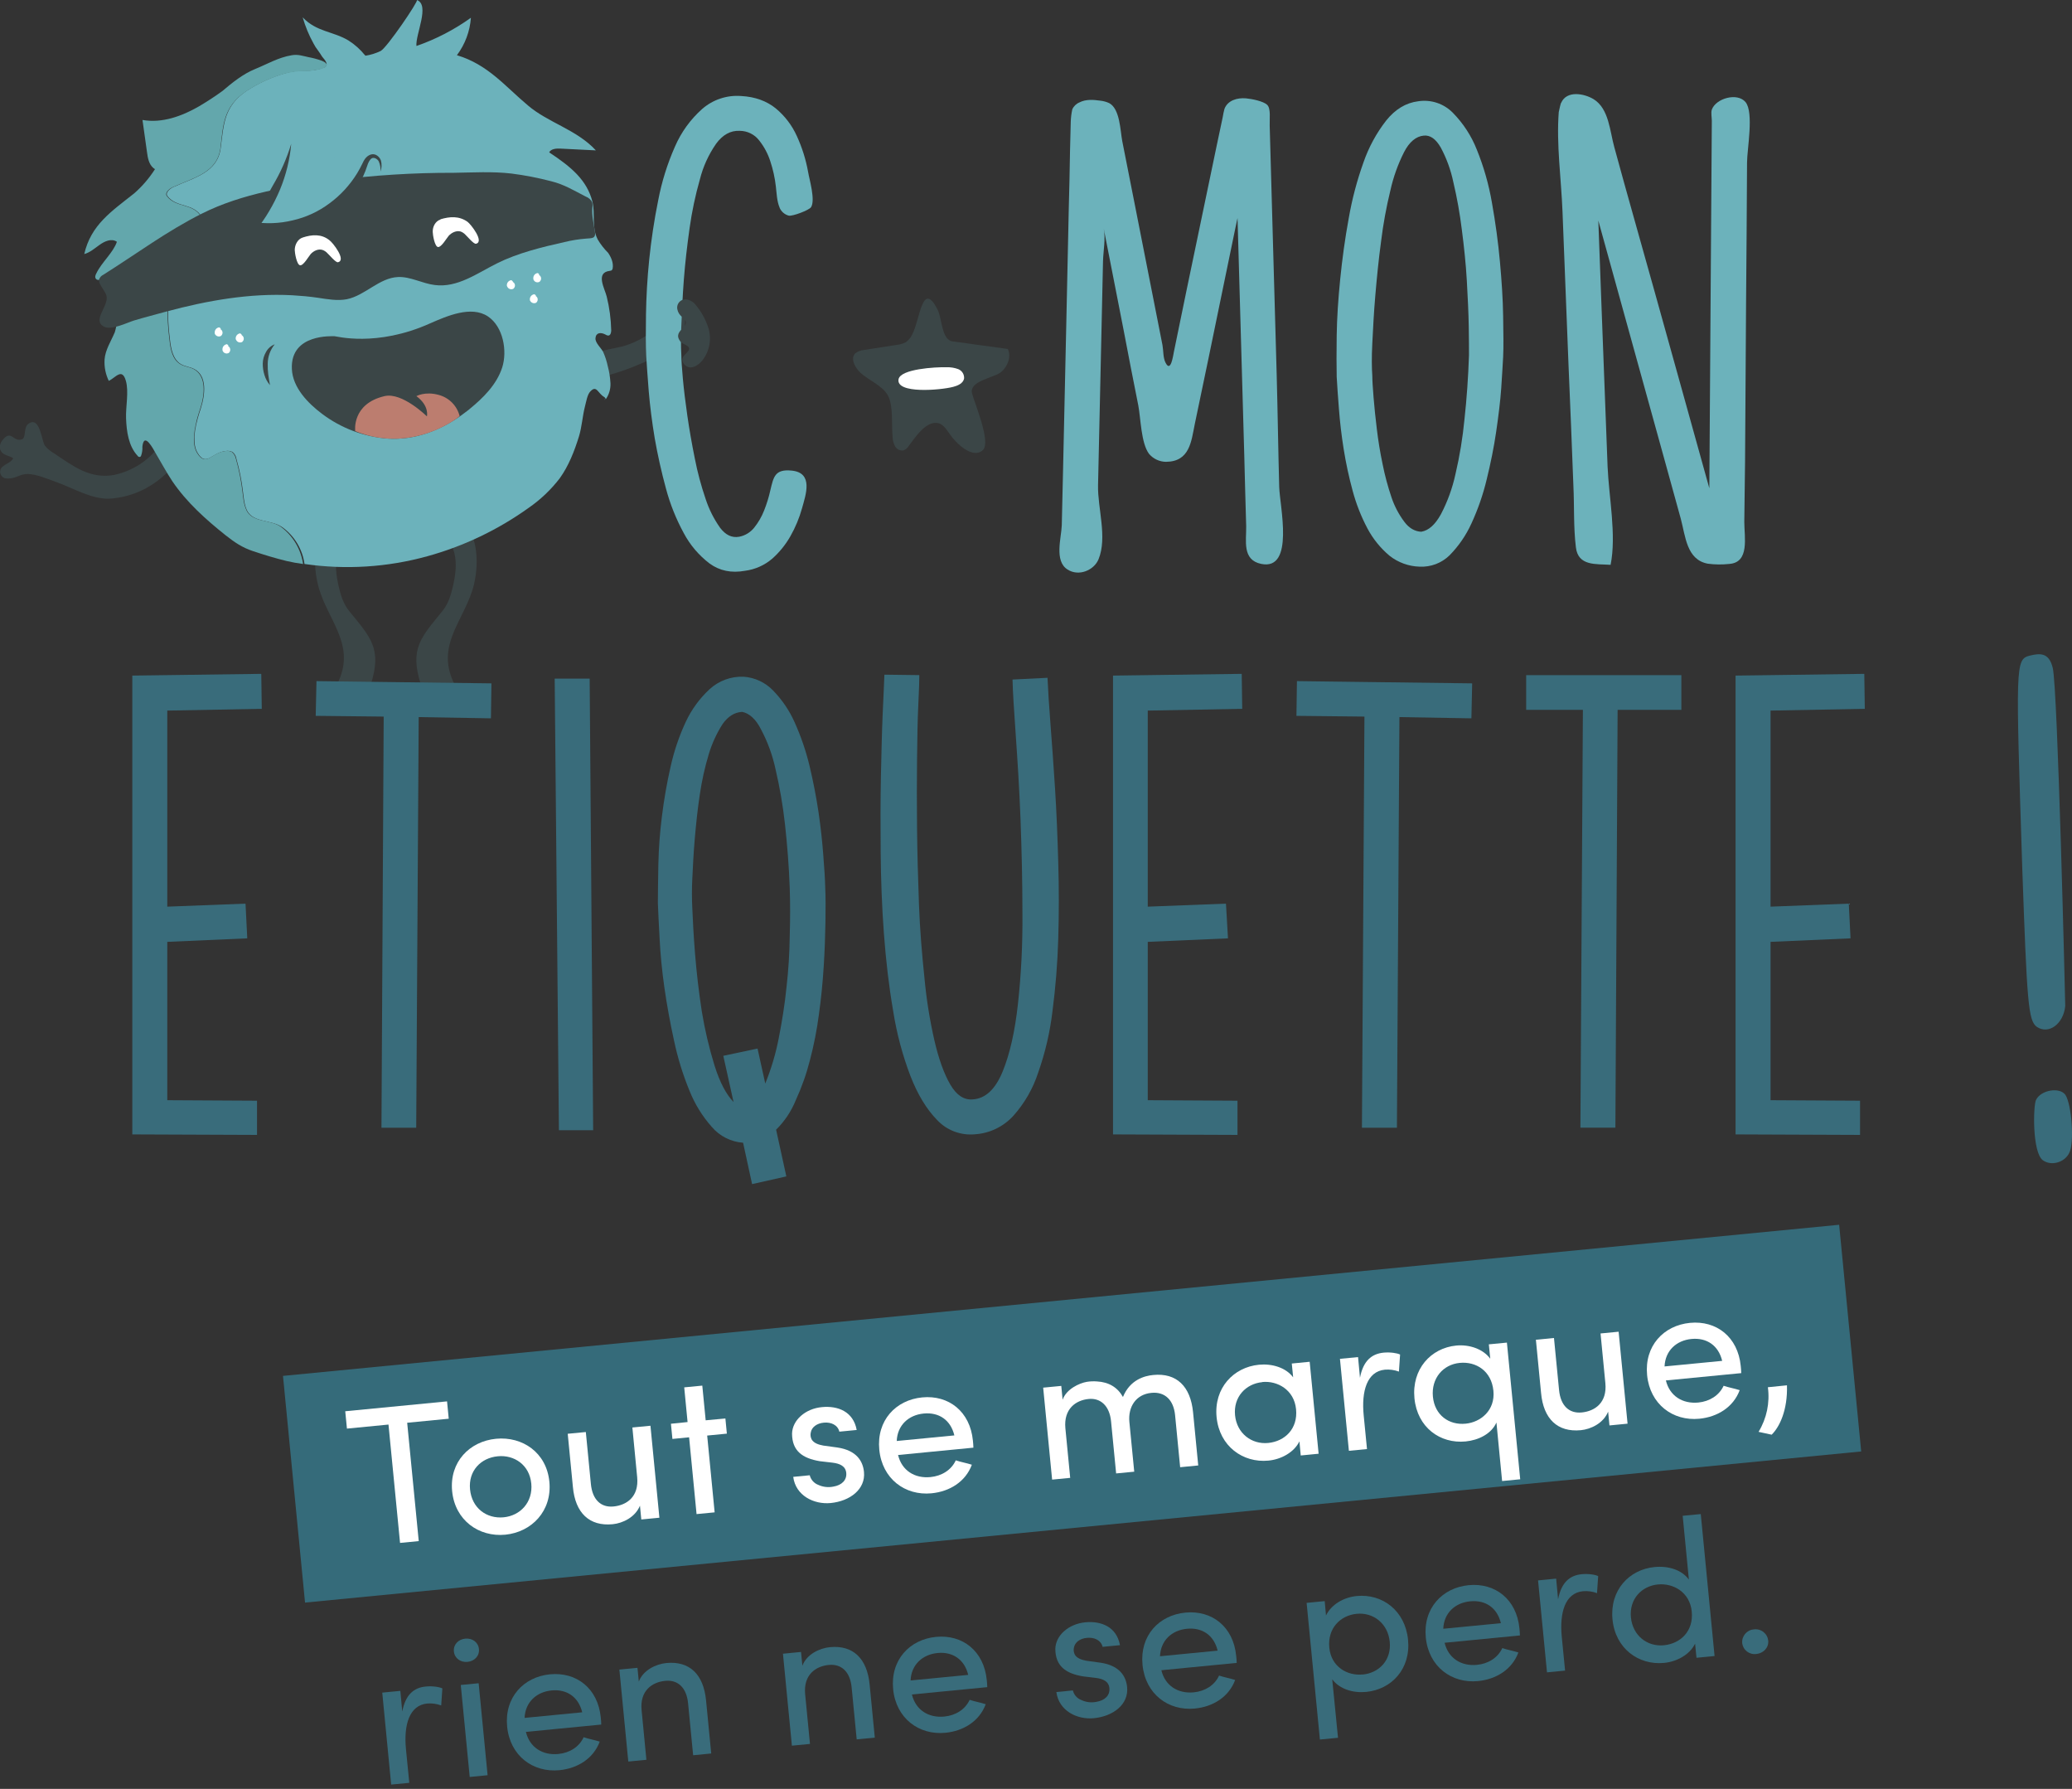 <svg fill="none" height="82" viewBox="0 0 95 82" width="95" xmlns="http://www.w3.org/2000/svg" xmlns:xlink="http://www.w3.org/1999/xlink"><rect x="0" y="0" width="95" height="82" fill="#333333" stroke="none"/><clipPath id="a"><path d="m0 0h95v81.801h-95z"/></clipPath><g clip-path="url(#a)"><path d="m31.448 13.965c-.134.138-.28.264-.436.378-.803.618-1.489 1.282-2.509 1.545-.39.103-2.636.412-2.188 1.203.412.732 2.876-.321 3.359-.55.61-.294 1.186-.655 1.717-1.075.011-.491.011-.994.058-1.501z" fill="#3b4647"/><path d="m5.272 21.764c-1.134.217-1.902-.389-2.796-.985-.157-.089-.297-.205-.413-.344-.16-.217-.217-1.34-.733-1.031-.275.161-.115.653-.321.733-.413.149-.493-.503-.917.069-.044.056-.073.121-.087.191-.014.07-.012.141.007.21.088.275.413.265.596.4-.103.184-.298.23-.447.353-.06.034-.107.088-.133.152-.026.065-.029.136-.009.202.02.067.062.124.119.164.057.04.126.058.195.054.367.023.596-.217.951-.206.423.023.884.217 1.283.366.779.275 1.616.79 2.44.767.807-.046 1.581-.334 2.223-.825.638-.49 1.178-1.096 1.591-1.786.265-.412.332-1.019-.126-1.325-.837-.584-.94.789-1.192 1.213-.24.41-.562.766-.946 1.045-.384.279-.822.476-1.286.579z" fill="#3b4647"/><path d="m14.842 24.12c-.458.789-.481 1.786-.265 2.679.39 1.58 1.731 2.679.951 4.415-.114.253-.265.53-.195.802.103.39.63.53.986.332.355-.198.55-.572.676-.962.538-1.66-.011-2.175-.986-3.378-.265-.321-.39-.732-.482-1.133-.114-.515-.183-1.042-.058-1.557.126-.515.493-.985 1.008-1.111.332-.08.688-.011 1.032-.034 1.375-.068.745-1.501-.321-1.546-.8-.028-1.958.831-2.348 1.492z" fill="#3b4647"/><path d="m21.455 24.12c.458.789.481 1.786.275 2.679-.39 1.58-1.731 2.679-.963 4.415.115.253.265.53.194.802-.102.39-.642.53-.986.332-.344-.198-.55-.572-.675-.962-.539-1.66.011-2.175.985-3.378.265-.321.39-.732.482-1.133.115-.515.194-1.042.057-1.557-.137-.515-.493-.985-1.008-1.111-.332-.08-.688-.011-1.032-.034-1.375-.068-.745-1.501.321-1.546.814-.028 1.971.831 2.349 1.492z" fill="#3b4647"/><path d="m94.117 30.614c.229.916.573 15.366.573 15.502-.08.812-.757 1.325-1.306.95-.39-.286-.447-1.099-.665-7.293-.298-9.319-.321-9.548.344-9.72.47-.115.884-.148 1.054.561zm.584 19.578c.286.447.413 2.208.172 2.656-.206.434-.825.618-1.214.332-.481-.366-.442-2.484-.309-2.76.217-.458 1.089-.607 1.352-.229z" fill="#396c7b"/><path d="m35.744 9.514c-.126-.286-.137-.687-.172-.971-.044-.39-.129-.775-.253-1.148-.111-.349-.286-.675-.515-.962-.104-.135-.238-.244-.392-.32-.153-.075-.322-.115-.492-.116-.424-.023-.791.184-1.089.595-.344.495-.596 1.048-.742 1.632-.208.729-.365 1.471-.47 2.221-.115.813-.206 1.603-.265 2.37-.059.767-.088 1.477-.115 2.106-.024.454-.024.909 0 1.363 0 .207.023.561.069 1.065.046.504.115 1.076.206 1.705.091.63.207 1.294.344 1.969.122.625.287 1.241.493 1.844.154.472.378.919.665 1.325.252.332.538.47.871.412.271-.051.515-.198.688-.412.192-.238.346-.505.458-.789.12-.301.216-.611.286-.927.149-.618.207-.985.986-.904.997.102.642 1.099.47 1.717-.125.452-.306.887-.538 1.294-.22.387-.503.736-.837 1.031-.351.299-.781.489-1.238.549-.63.115-1.169 0-1.627-.332-.492-.374-.898-.852-1.187-1.398-.351-.645-.625-1.329-.814-2.038-.206-.756-.378-1.523-.515-2.301-.127-.765-.218-1.487-.275-2.164-.057-.676-.088-1.213-.115-1.614-.023-.48-.023-1.11-.011-1.9s.058-1.637.149-2.53c.092-.893.229-1.809.413-2.714.161-.842.417-1.663.764-2.447.285-.661.711-1.251 1.249-1.729.243-.213.527-.376.834-.478.307-.102.631-.142.954-.117.642.034 1.169.23 1.581.562.417.344.75.779.972 1.271.24.522.413 1.071.515 1.636.058.353.344 1.294.138 1.626-.088.138-.849.424-1.02.389-.094-.024-.181-.07-.255-.134-.073-.064-.132-.143-.169-.233" fill="#6cb2bb"/><path d="m49.163 5.014c.065-.146.184-.261.332-.321.286-.148.63-.125.951-.079.143.015.282.053.413.114.492.265.504 1.259.596 1.741l.584 2.954 1.26 6.396c.046.252.023.572.138.801.24.481.344-.286.39-.515.194-.939.389-1.889.584-2.839.458-2.199.916-4.397 1.375-6.595l.276-1.305c.02-.127.046-.253.08-.378.149-.389.585-.515.986-.48.253.023.795.126.972.298.177.171.103.664.115.95.103 3.812.217 7.625.321 11.437.046 1.706.069 3.424.115 5.129.022.859.721 3.847-.826 3.526-.884-.183-.676-1.064-.688-1.728-.035-1.088-.058-2.176-.088-3.263l-.309-10.862-.103.48c-.413 1.981-.814 3.962-1.226 5.942l-.631 3.023c-.161.795-.23 1.718-1.318 1.729-.149-.001-.295-.035-.43-.098-.135-.063-.254-.155-.35-.268-.367-.492-.378-1.626-.492-2.221-.23-1.133-.447-2.278-.665-3.412-.309-1.557-.607-3.126-.917-4.681.088.447-.023 1.031-.035 1.478-.023 1.213-.057 2.427-.08 3.629l-.148 6.652c-.023 1.041.435 2.384.022 3.389-.206.503-.905.801-1.42.469-.619-.389-.286-1.442-.265-2.026.023-.836.035-1.672.058-2.507l.148-6.686.115-5.336c.023-.883.046-1.751.057-2.633.011-.442.022-.904.034-1.35.007-.185.03-.369.069-.55" fill="#6cb2bb"/><path d="m65.091 25.975c-.504-.014-.991-.191-1.386-.504-.413-.348-.755-.771-1.009-1.248-.29-.548-.517-1.127-.678-1.726-.171-.629-.308-1.266-.411-1.909-.103-.641-.172-1.248-.217-1.832-.046-.585-.08-1.064-.103-1.477-.011-.48-.011-1.122 0-1.912.011-.79.069-1.66.161-2.576s.217-1.843.39-2.782c.151-.872.377-1.728.675-2.561.24-.694.592-1.344 1.043-1.923.413-.516.905-.813 1.467-.883.288-.045.583-.02.86.072.277.092.527.249.731.458.477.485.851 1.061 1.1 1.695.315.779.547 1.59.689 2.418.161.904.286 1.809.367 2.702.081.894.137 1.728.148 2.507.011.779.023 1.396 0 1.866-.022.353-.045.835-.088 1.442s-.129 1.285-.232 1.991c-.103.707-.252 1.443-.435 2.187-.166.693-.4 1.368-.699 2.015-.247.544-.588 1.04-1.008 1.465-.18.175-.394.31-.628.399-.235.088-.485.128-.736.116zm.081-1.603c.332-.057.63-.321.894-.802.303-.578.526-1.194.665-1.832.195-.832.334-1.677.415-2.527.103-.939.172-1.923.206-2.931 0-.275 0-.722-.011-1.34s-.045-1.305-.088-2.072c-.043-.766-.126-1.545-.23-2.347-.09-.732-.219-1.458-.389-2.175-.115-.551-.308-1.083-.574-1.58-.229-.401-.493-.584-.79-.549-.344.034-.653.286-.894.755-.283.56-.495 1.154-.63 1.766-.187.766-.328 1.541-.424 2.323-.115.848-.195 1.672-.265 2.485-.071.813-.103 1.534-.138 2.198s-.023 1.148 0 1.477c0 .218.023.55.058.996.034.446.088.927.149 1.443.061.516.148 1.06.265 1.614.102.515.238 1.023.407 1.521.136.407.338.79.597 1.133.206.275.469.435.779.447" fill="#6cb2bb"/><path d="m71.577 4.717c.252-.584 1.054-.434 1.489-.171.707.435.745 1.477.951 2.208.597 2.198 1.227 4.385 1.834 6.571.836 3.011 1.685 6.034 2.521 9.056l.069-10.224c.011-1.66.023-3.309.034-4.968 0-.55.011-1.111.011-1.66 0-.138-.046-.366 0-.504.183-.515 1.169-.801 1.547-.344.389.481.068 2.165.068 2.771-.011 2.152-.026 4.305-.045 6.457-.011 2.404-.034 4.82-.046 7.224l-.035 2.793c0 .699.252 1.855-.688 1.923-.328.036-.659.033-.986-.011-.972-.183-1.02-1.248-1.238-2.06l-.768-2.783-3.013-10.886.16 4.305.265 6.972c.058 1.386.413 3.148.138 4.504-.665-.046-1.489.069-1.591-.801-.115-.927-.069-1.9-.115-2.826-.072-1.852-.141-3.706-.224-5.548-.092-2.347-.184-4.687-.275-7.018-.058-1.489-.286-3.08-.172-4.557.035-.149.058-.286.103-.424" fill="#6cb2bb"/><path d="m44.281 15.731 1.925.265c.172.344 0 .79-.286 1.042-.321.286-1.503.412-1.351.996.114.446.871 2.221.504 2.587-.482.469-1.272-.344-1.535-.733-.149-.217-.321-.481-.584-.504-.551-.045-1.02.707-1.295 1.065-.053.088-.134.157-.23.195-.076.014-.154.004-.224-.029-.07-.033-.127-.087-.165-.154-.072-.134-.111-.283-.115-.435-.058-.549.046-1.419-.217-1.901-.241-.446-.884-.698-1.249-1.03-.253-.241-.482-.641-.253-.894.119-.092.263-.148.413-.16l1.478-.229c.152-.014.3-.057.436-.126.122-.089.221-.207.286-.344.367-.676.459-2.542 1.169-1.148.207.4.177 1.385.688 1.454l.607.08" fill="#3b4647"/><g fill="#396c7b"><path d="m7.67 32.572v8.987l3.587-.138.08 1.591-3.667.161v7.258l4.114.023v1.568l-5.718-.023v-21.031l5.913-.08.023 1.603z"/><path d="m14.511 31.221 8.021.103-.023 1.603-3.312-.057-.114 18.822h-1.593l.102-18.845-3.117-.034.035-1.568z"/><path d="m27.196 51.806h-1.57l-.194-20.699h1.604z"/><path d="m35.584 51.783.469 2.141-1.57.353-.413-1.897c-.275-.019-.543-.093-.789-.217-.246-.124-.465-.295-.643-.505-.44-.494-.789-1.062-1.032-1.678-.301-.733-.535-1.492-.699-2.267-.183-.836-.332-1.649-.446-2.45s-.184-1.546-.218-2.232c-.035-.686-.068-1.236-.08-1.637 0-.481.011-1.065.022-1.766.016-.731.069-1.461.161-2.187.094-.774.228-1.542.401-2.301.157-.71.391-1.401.699-2.06.263-.562.633-1.067 1.088-1.489.424-.389.984-.594 1.558-.572.513.035.995.26 1.352.63.418.429.756.929.997 1.477.286.638.513 1.301.676 1.981.172.722.309 1.432.413 2.13.102.698.172 1.35.217 1.958.046.608.081 1.087.088 1.454.022.458.022 1.008.011 1.637-.011.63-.034 1.305-.08 2.026s-.115 1.443-.218 2.176c-.092.71-.23 1.414-.412 2.106-.161.633-.38 1.25-.653 1.843-.206.507-.514.967-.905 1.351m-1.556-19.157c-.354.023-.641.206-.894.561-.272.427-.484.89-.63 1.374-.183.607-.321 1.227-.412 1.855-.103.676-.172 1.351-.23 2.015-.057.664-.088 1.282-.114 1.843-.023.45-.023.901 0 1.351.023.538.057 1.236.126 2.095.069.858.172 1.741.309 2.634.138.84.333 1.67.584 2.484.241.767.53 1.317.872 1.672l-.47-2.119 1.57-.332.354 1.603c.274-.673.481-1.371.619-2.084.149-.766.275-1.534.354-2.324.09-.783.14-1.571.149-2.359.023-.779.023-1.511 0-2.187-.035-1.008-.115-1.992-.218-2.931-.094-.851-.239-1.696-.435-2.53-.136-.635-.359-1.247-.665-1.82-.24-.481-.551-.745-.872-.802"/><path d="m42.15 30.946c0 .218-.011.675-.046 1.363-.035.687-.046 1.511-.058 2.484s-.011 2.031 0 3.179c.011 1.148.046 2.324.088 3.48s.138 2.29.252 3.378c.089.967.242 1.927.459 2.874.194.835.436 1.511.722 2.004s.63.721 1.031.686c.585-.034 1.043-.469 1.375-1.282.332-.813.561-1.843.699-3.091.149-1.365.217-2.737.206-4.11 0-1.501-.035-2.954-.088-4.362s-.138-2.691-.218-3.847c-.08-1.156-.137-1.992-.148-2.553l1.604-.08c.023.549.069 1.259.137 2.141.068.881.138 1.843.207 2.92.069 1.077.114 2.208.148 3.389.035 1.181.035 2.359 0 3.515-.033 1.111-.121 2.219-.265 3.321-.113.956-.332 1.897-.653 2.805-.237.734-.626 1.411-1.14 1.986-.453.498-1.082.802-1.754.847-.321.032-.645-.011-.947-.124-.302-.113-.574-.294-.794-.529-.482-.492-.894-1.167-1.227-2.026-.366-.962-.631-1.96-.79-2.977-.195-1.133-.332-2.313-.424-3.549-.092-1.236-.137-2.473-.148-3.721s-.011-2.405.011-3.469c.023-1.064.045-2.031.08-2.851.034-.82.069-1.431.08-1.821z"/><path d="m52.624 32.572v8.987l3.586-.138.092 1.591-3.678.161v7.258l4.114.023v1.568l-5.707-.023v-21.031l5.901-.08.023 1.603z"/><path d="m59.465 31.221 8.033.103-.035 1.603-3.3-.057-.115 18.822h-1.604l.115-18.845-3.118-.034.023-1.568z"/><path d="m77.089 30.946v1.591h-2.922l-.102 19.154h-1.604l.114-19.154h-2.601v-1.591z"/><path d="m81.179 32.572v8.987l3.587-.138.08 1.591-3.667.161v7.258l4.103.023v1.568l-5.707-.023v-21.031l5.902-.08.023 1.603z"/></g><path d="m27.402 10.968c-.286-.549-.102-1.157-.24-1.729-.252-.971-.94-1.568-1.983-2.255.088-.171.344-.183.538-.171l1.604.08c-.894-.962-2.177-1.26-3.117-2.061-1.054-.883-1.833-1.877-3.255-2.301.374-.499.597-1.095.642-1.717-.766.549-1.607.985-2.498 1.294-.046-.539.63-1.878.023-2.107.088.034-1.364 2.175-1.662 2.336-.221.106-.457.18-.699.217-0-.006-.003-.011-.007-.016-.004-.004-.009-.007-.015-.007-.213-.265-.469-.494-.757-.676-.699-.423-1.467-.389-2.098-1.06.12.416.286.818.496 1.197.058.113.127.221.206.321.069.088.126.183.184.275l.137.171c.058.088.126.218.023.298-.023.021-.05.037-.08.045-.274.103-.566.15-.859.138-.319-.005-.636.038-.942.127-.617.179-1.204.449-1.741.801-1.032.699-1.043 1.522-1.181 2.599-.137 1.155-1.226 1.373-2.177 1.81-.171.08-.378.265-.265.412.424.549 1.192.298 1.581.962.309.53.298 1.282-.088 1.766-.252.309-.619.516-.884.825-.707.789-.619 1.992-.493 3.045.046.412.138.883.493 1.099.194.115.424.126.619.229.596.309.504 1.168.298 1.81-.171.503-.469 1.511-.148 2.026.4.676.642-.011 1.294-.08.106-.018.214-.002.31.046.101.083.167.202.183.332.139.492.239.994.298 1.501.035.286.058.584.183.847.287.572 1.112.412 1.616.767.276.197.508.449.684.739.175.29.29.613.336.948 1.88.273 3.796.152 5.627-.353 1.67-.46 3.245-1.212 4.652-2.221.541-.374 1.02-.83 1.421-1.35.412-.573.676-1.249.884-1.923.137-.447.16-.928.275-1.374.058-.207.103-.561.265-.707.275-.275.332.115.619.275.035.024.06.061.069.103.149-.21.225-.464.217-.722-.013-.271-.055-.539-.126-.801-.046-.22-.116-.435-.207-.641-.088-.184-.378-.424-.354-.641.022-.253.24-.276.458-.161.037.027.081.043.126.046.103 0 .137-.138.137-.24-.012-.521-.081-1.039-.206-1.546-.088-.366-.53-1.099.137-1.18.031-.003.06-.01.088-.023.022-.022.037-.05.046-.08.046-.253-.058-.504-.206-.722-.187-.186-.35-.396-.483-.623z" fill="#6cb2bb"/><path d="m27.734 18.292c-.011.011-.011.023-.023.035.023 0 .035-.023.023-.035z" fill="#58a7ae"/><path d="m11.302 23.39c-.126-.265-.149-.561-.184-.847-.059-.507-.159-1.01-.298-1.501-.024-.124-.088-.237-.183-.321-.095-.05-.204-.066-.309-.046-.642.069-.884.756-1.295.08-.321-.53-.023-1.522.148-2.026.207-.631.298-1.489-.298-1.81-.194-.103-.436-.114-.619-.229-.354-.206-.447-.676-.492-1.099-.126-1.053-.218-2.255.492-3.045.265-.298.63-.504.884-.825.39-.48.401-1.236.088-1.766-.378-.664-1.157-.412-1.581-.962-.115-.149.088-.332.265-.412.951-.434 2.04-.653 2.189-1.797.126-1.088.138-1.9 1.181-2.599.538-.352 1.124-.622 1.741-.802.307-.081.622-.124.94-.125.247-0.0.493-.03.734-.088.069-.023.265-.08.275-.183.01-.102-.16-.177-.24-.207-.194-.07-.393-.124-.596-.16-.265-.057-.482-.138-.768-.088-.619.103-1.111.401-1.673.63-.562.229-1.042.618-1.503 1.008-.344.252-.699.481-1.066.699-.79.457-1.707.79-2.601.63l.207 1.477c.034.265.088.55.286.722.025.022.052.041.08.057-.264.412-.584.785-.951 1.107-1.054.836-1.983 1.443-2.292 2.783.265-.069.481-.265.707-.424.226-.159.538-.309.79-.138-.171.504-.699.939-.94 1.443-.046.08-.08.183-.023.252.103.138.321-.023.493.011.172.034.252.252.286.435.126.767.321 1.236.088 2.003-.171.412-.435.802-.469 1.249-.022.339.045.678.194.984.321-.16.607-.607.78-.011.148.503-.011 1.202.011 1.728.023.607.114 1.271.53 1.718.01.02.028.036.049.045.021.008.045.009.066.001.012-.005.022-.013.03-.023s.013-.022.016-.035c.046-.132.066-.273.057-.412.08-.699.493.103.619.321.253.424.482.858.757 1.271.653.962 1.535 1.752 2.44 2.473.424.332.757.562 1.273.733.516.171 1.008.321 1.524.447.252.059.504.104.756.137-.049-.337-.164-.662-.339-.954-.175-.293-.406-.548-.68-.751-.466-.344-1.302-.184-1.577-.756z" fill="#63a7ac"/><path d="m11.084 15.364c.042.025.073.065.086.112.013.047.007.097-.017.14-.011.023-.035.034-.046.057-.023.013-.049.021-.075.024-.026.003-.053.001-.079-.007-.026-.007-.049-.02-.07-.037-.021-.017-.038-.037-.051-.061-.011-.011-.011-.034-.023-.046-.005-.03-.004-.061.004-.091.007-.03.02-.058.038-.082.018-.025.041-.045.067-.061.026-.016.055-.026.085-.031h.013l.057.046" fill="#fff"/><path d="m24.717 12.606c.042.024.073.065.086.112.013.047.006.098-.018.14-.012.021-.028.04-.045.057-.024.013-.05.022-.077.025-.027.003-.054-0-.08-.008s-.05-.022-.07-.04c-.02-.018-.037-.04-.048-.065-.011-.011-.011-.023-.011-.046-.005-.03-.003-.061.004-.091.007-.03.02-.058.038-.082.018-.025.041-.045.067-.061.026-.016.055-.026.086-.03h.011l.057.046" fill="#fff"/><path d="m10.11 15.09c.021.012.04.028.055.047s.026.041.032.064.008.048.005.072c-.003.024-.011.047-.023.068-.012.021-.028.041-.046.057-.023.013-.049.021-.075.024-.026.003-.053.001-.079-.007-.026-.007-.049-.02-.07-.037s-.038-.037-.051-.061c-.011-.011-.011-.023-.011-.046-.005-.03-.004-.061.004-.091s.02-.058.038-.082c.018-.025.041-.045.067-.061s.055-.026.085-.031h.011l.069.046" fill="#fff"/><path d="m23.517 12.926c.021.012.04.028.055.047.015.019.026.041.032.064s.008.048.005.072c-.003.024-.011.047-.023.068-.012.021-.028.041-.046.057-.023.013-.049.021-.075.024-.026.003-.053.001-.079-.007-.025-.007-.049-.02-.07-.037-.021-.017-.038-.037-.051-.061-.011-.011-.011-.035-.023-.046-.005-.03-.004-.061.004-.091.007-.03.02-.058.038-.082.018-.025.041-.045.067-.061.026-.016.055-.026.086-.03h.011l.057.046" fill="#fff"/><path d="m10.465 15.868c.042.025.072.066.085.113s.007.097-.016.14c-.011.022-.027.041-.046.057-.024.013-.05.022-.077.024-.027.003-.054 0-.08-.008-.026-.008-.05-.022-.07-.04-.02-.018-.037-.04-.048-.065-.011-.011-.011-.023-.011-.046-.005-.03-.004-.061.004-.091s.02-.058.038-.082.041-.045.067-.061.055-.026.086-.031h.011l.058.046" fill="#fff"/><path d="m24.56 13.567c.021.012.04.028.055.047.015.019.026.041.032.065.006.023.008.048.005.072-.003.024-.011.047-.023.068-.012.021-.028.041-.046.057-.048.024-.104.029-.156.012-.051-.017-.094-.053-.119-.101-.004-.005-.008-.01-.01-.016-.002-.006-.003-.012-.002-.018-.005-.03-.004-.061.004-.091.007-.03.02-.058.038-.082.018-.025.041-.045.067-.061.026-.016.055-.026.085-.031h.011l.069.046" fill="#fff"/><path d="m15.313 8.254c-2.017.265-4.229.618-6.05 1.534-1.604.802-3.014 1.855-4.526 2.806-.046.021-.086.051-.12.088-.033.037-.059.081-.075.129-.008.075.008.152.046.217.08.149.194.298.265.447.24.492-.688 1.19-.08 1.501.344.172 1.043-.183 1.375-.286.492-.148.997-.275 1.489-.412 1.879-.503 3.816-.847 5.764-.744.39.023.78.057 1.169.114.447.069.905.149 1.326.069.849-.171 1.49-.985 2.361-1.019.561-.023 1.111.298 1.673.366 1.042.138 1.945-.538 2.865-.996.94-.469 2.062-.744 3.082-.971.327-.081.661-.134.997-.16.265-.023.458.011.401-.332-.058-.366-.149-.733-.115-1.099.013-.08.009-.162-.011-.24-.06-.117-.163-.207-.286-.252-.538-.275-.997-.561-1.591-.706-.599-.157-1.208-.275-1.822-.353-.872-.102-1.777-.046-2.647-.034-1.835-.005-3.669.11-5.489.344" fill="#3b4647"/><path d="m20.195 10.064c-.23.068-.367.332-.354.572 0 .125.088.664.24.687.152.023.401-.412.493-.516.137-.148.354-.252.55-.194.083.032.157.083.217.148.08.069.378.435.482.412.4-.088-.241-.904-.39-1.008-.39-.275-.814-.24-1.238-.114" fill="#fff"/><path d="m13.88 10.888c-.229.069-.366.332-.366.572 0 .126.088.664.24.699s.401-.412.492-.515c.138-.149.354-.253.551-.184.083.032.158.083.217.149.081.069.378.434.481.411.401-.088-.24-.904-.389-1.007-.367-.298-.803-.265-1.227-.126z" fill="#fff"/><path d="m13.353 6.584c-.275 1.41-.906 2.726-1.833 3.824 1.061.204 2.159.034 3.108-.482.949-.515 1.689-1.344 2.095-2.344.068-.183.172-.4.366-.423.077-.001.152.023.214.068.062.045.108.11.13.183.038.15.042.306.011.457" fill="#6cb2bb"/><path d="m13.353 6.584c-.063.724-.237 1.435-.515 2.106-.142.339-.307.668-.495.985-.186.318-.397.62-.63.904l-.147-.411c.617.103 1.248.08 1.856-.068.61-.138 1.184-.404 1.685-.779.51-.375.942-.846 1.272-1.386.08-.137.16-.275.229-.423.069-.148.16-.344.378-.424.051-.018.106-.024.16-.016.054.008.105.029.149.061.079.057.139.137.172.229.044.166.036.342-.023.503.013-.161-.014-.322-.08-.469-.069-.126-.23-.194-.321-.138s-.161.195-.207.344c-.046.148-.114.321-.183.47-.142.316-.323.613-.539.883-.207.278-.45.528-.721.744-.54.443-1.175.756-1.856.916-.681.162-1.39.17-2.075.023l-.436-.088.286-.321c.23-.262.445-.537.642-.824.201-.287.385-.585.551-.894.359-.604.644-1.25.848-1.923" fill="#3b4647"/><path d="m12.379 17.654c-.116-.133-.202-.289-.252-.458-.055-.171-.082-.35-.08-.53.003-.187.054-.369.149-.53.086-.163.228-.288.4-.353-.206.252-.319.567-.321.893-.004.161.004.321.023.48.023.155.044.314.081.498z" fill="#3b4647"/><path d="m21.524 18.753c.619-.503 1.249-1.121 1.503-1.912.24-.755.046-1.866-.653-2.335-.768-.516-1.902-.011-2.636.309-2.486 1.122-4.354.584-4.412.595-.057.011-2.017-.138-1.944 1.501.034.859.745 1.58 1.387 2.061.875.658 1.921 1.052 3.013 1.133 1.214.08 2.407-.366 3.381-1.076.114-.08.24-.184.367-.276" fill="#3b4647"/><path d="m16.287 19.761s-.172-1.248 1.341-1.603c.813-.194 1.945.927 1.945.927s.126-.48-.482-.927c0 0 .401-.229 1.02-.057.233.061.445.183.615.354.169.171.29.384.348.618 0 .023-2.143 1.766-4.79.687" fill="#bc7d6f"/><path d="m32.238 16.475c.146-.2.245-.431.289-.675.044-.244.031-.495-.037-.733-.127-.412-.338-.794-.619-1.122-.086-.102-.203-.174-.332-.206-.064-.02-.132-.023-.197-.008-.065.015-.125.046-.174.092-.049.045-.085.103-.104.167-.019.064-.021.132-.006.197.027.132.1.249.206.332.596.48-.504.572-.069 1.133.103.138.401.172.401.332 0 .126-.229.275-.286.389-.103.206.115.469.344.469.229 0 .447-.183.584-.366z" fill="#3b4647"/><path d="m43.697 17.735c.218-.057.459-.161.505-.378.009-.091-.012-.183-.06-.262s-.12-.139-.205-.174c-.172-.064-.355-.093-.539-.088-.53-.011-2.108.08-2.2.55-.127.683 1.938.5 2.5.351z" fill="#fff"/><path d="m84.324 56.141-71.349 6.927 1.011 10.391 71.349-6.927z" fill="#356b7a"/><g fill="#fff"><path d="m20.497 64.236.077.795-1.905.185.53 5.425-.857.083-.53-5.425-1.905.185-.078-.795z"/><path d="m20.73 68.35c-.129-1.336.8-2.283 2.012-2.4 1.212-.117 2.316.631 2.446 1.968.13 1.336-.806 2.31-2.018 2.429-1.212.118-2.309-.657-2.44-1.996zm3.628-.353c-.083-.849-.781-1.319-1.538-1.244-.775.075-1.352.668-1.269 1.517.084.866.766 1.355 1.541 1.28.757-.072 1.351-.686 1.267-1.552z"/><path d="m28.994 65.433.829-.08.41 4.216-.83.08-.061-.632c-.216.53-.787.805-1.252.85-1.066.104-1.716-.517-1.823-1.709l-.237-2.437.83-.08.232 2.384c.069.713.455 1.085 1.038 1.029.601-.058 1.171-.442 1.084-1.344z"/><path d="m33.259 65.02.067.695-.902.088.342 3.52-.829.08-.342-3.52-.765.075-.068-.696.763-.078-.154-1.59.829-.08.155 1.59z"/><path d="m37.588 66.978c-.795-.133-1.269-.469-1.273-1.261.013-.618.607-1.148 1.373-1.218.72-.07 1.436.198 1.591 1.048l-.795.077c-.076-.312-.384-.442-.707-.413-.324.028-.559.208-.601.442-.029.112-.014.231.041.333.099.163.308.235.53.276l.644.088c.896.132 1.176.642 1.222 1.121.077.795-.643 1.338-1.527 1.425-.765.074-1.606-.337-1.717-1.2l.757-.073c.025.1.074.192.142.269.069.077.155.136.251.172.215.099.457.126.689.079.389-.065.619-.297.593-.618-.026-.321-.291-.436-.619-.478z"/><path d="m44.63 66.358-3.454.336c.169.707.758 1.084 1.488 1.012.51-.05.954-.32 1.158-.767.228.078.5.124.737.201-.292.785-1.021 1.229-1.85 1.31-1.213.117-2.264-.664-2.394-2-.13-1.336.753-2.278 1.966-2.396 1.213-.118 2.197.643 2.326 1.979.01.1.022.226.023.326zm-.873-.562c-.17-.707-.707-1.07-1.405-1.003-.697.067-1.208.537-1.237 1.259z"/><path d="m51.782 65.185.222 2.274-.83.08-.233-2.392c-.068-.695-.472-1.076-1.028-1.021-.592.057-1.149.457-1.066 1.342l.221 2.274-.829.08-.41-4.215.83-.08.061.632c.177-.491.764-.758 1.107-.818.155-.025.312-.031.468-.019.545.029.947.273 1.192.713.318-.786.981-.971 1.392-1.009 1.066-.103 1.706.518 1.822 1.71l.237 2.437-.829.081-.232-2.384c-.068-.695-.465-1.085-1.085-1.024-.702.065-1.079.632-1.011 1.339z"/><path d="m59.578 66.068c-.238.497-.831.828-1.423.883-1.167.113-2.245-.657-2.375-1.993-.13-1.336.78-2.29 1.945-2.402.592-.057 1.227.126 1.565.577l-.062-.632.82-.08.41 4.215-.82.08zm-1.7-2.714c-.765.074-1.332.685-1.252 1.515.08.83.757 1.349 1.522 1.273.765-.075 1.364-.652 1.276-1.544-.087-.893-.855-1.316-1.547-1.249z"/><path d="m62.676 66.422-.83.08-.41-4.216.83-.08.088.949c.146-.771.53-1.099 1.085-1.153.301-.028.628.021.754.088l-.053.781c-.205-.076-.425-.106-.643-.088-.82.08-1.083.98-.972 2.099z"/><path d="m68.262 61.622.829-.08.61 6.265-.83.08-.26-2.681c-.235.524-.824.809-1.414.867-1.167.113-2.215-.642-2.345-1.978-.13-1.336.75-2.305 1.918-2.418.592-.057 1.229.154 1.558.604zm-1.334.85c-.765.074-1.311.707-1.23 1.55s.735 1.314 1.503 1.236c.684-.066 1.359-.606 1.271-1.508s-.788-1.351-1.544-1.278z"/><path d="m73.384 61.123.829-.08.41 4.215-.83.081-.061-.632c-.215.53-.787.805-1.252.85-1.066.103-1.716-.517-1.823-1.709l-.237-2.437.829-.08.233 2.384c.069.713.455 1.085 1.039 1.029.601-.058 1.171-.442 1.084-1.344z"/><path d="m79.835 62.941-3.455.335c.17.706.759 1.083 1.488 1.013.511-.05.954-.321 1.159-.768.228.078.499.124.737.201-.293.785-1.022 1.229-1.851 1.31-1.212.118-2.264-.664-2.394-1.999s.754-2.278 1.966-2.396c1.212-.117 2.197.642 2.327 1.979.01.097.022.225.023.326zm-.874-.562c-.17-.707-.707-1.07-1.404-1.004s-1.208.538-1.238 1.26z"/><path d="m80.629 65.633c.373-.613.524-1.335.427-2.045l.875-.088c.036 1.136-.339 1.909-.701 2.263z"/></g><g fill="#396c7b"><path d="m18.765 81.721-.83.08-.409-4.215.829-.08.088.948c.146-.77.53-1.099 1.085-1.148.301-.029.628.02.754.088l-.053.78c-.205-.076-.425-.106-.643-.088-.819.08-1.082.979-.972 2.099z"/><path d="m21.333 75.112c.319-.031.595.161.626.476.031.315-.203.557-.522.588s-.595-.161-.626-.477.203-.556.522-.587zm1.023 6.26-.82.08-.41-4.216.82-.08z"/><path d="m27.567 79.05-3.454.336c.17.707.758 1.084 1.488 1.013.511-.049.954-.321 1.158-.768.229.079.5.124.738.201-.292.785-1.022 1.229-1.851 1.31-1.213.117-2.264-.663-2.394-1.999-.13-1.336.754-2.279 1.966-2.396 1.212-.117 2.197.643 2.327 1.979.01.102.022.228.022.325zm-.873-.562c-.17-.707-.712-1.07-1.404-1.002s-1.208.537-1.238 1.259z"/><path d="m29.637 80.665-.83.08-.409-4.215.829-.08.062.631c.196-.53.795-.805 1.26-.851 1.067-.103 1.707.517 1.823 1.709l.237 2.437-.829.081-.232-2.384c-.07-.713-.465-1.084-1.048-1.027-.601.058-1.17.45-1.083 1.344z"/><path d="m37.137 79.938-.829.08-.41-4.215.829-.081.062.632c.196-.53.795-.806 1.26-.851 1.066-.104 1.706.517 1.823 1.709l.237 2.437-.83.08-.232-2.384c-.069-.713-.465-1.084-1.047-1.028-.602.058-1.17.451-1.084 1.344z"/><path d="m45.265 77.335-3.454.336c.17.707.758 1.084 1.488 1.012.511-.049.954-.32 1.159-.767.228.078.499.124.737.201-.293.785-1.022 1.229-1.851 1.31-1.213.117-2.264-.664-2.394-2-.13-1.336.754-2.278 1.966-2.396 1.212-.118 2.197.643 2.327 1.979.01.098.022.226.022.326zm-.873-.562c-.17-.707-.712-1.07-1.404-1.003-.692.067-1.209.537-1.238 1.259z"/><path d="m49.66 76.842c-.795-.132-1.269-.469-1.274-1.261.014-.618.607-1.143 1.373-1.218.72-.07 1.436.199 1.591 1.048l-.796.077c-.076-.311-.384-.442-.712-.413-.328.028-.559.208-.601.442-.028.112-.013.231.042.333.099.164.308.235.53.276l.643.088c.896.131 1.176.642 1.222 1.121.077.795-.642 1.338-1.527 1.424-.765.074-1.605-.337-1.717-1.2l.756-.073c.025.1.073.193.142.27.069.077.155.136.252.172.215.1.456.127.689.08.39-.065.619-.297.593-.618-.026-.321-.291-.436-.619-.478z"/><path d="m56.701 76.224-3.453.336c.169.707.757 1.084 1.487 1.013.511-.05.954-.321 1.159-.768.228.078.499.124.737.201-.292.785-1.022 1.229-1.851 1.31-1.213.117-2.264-.663-2.396-2.003-.133-1.34.754-2.278 1.966-2.395 1.212-.117 2.197.642 2.327 1.979.012.102.025.229.025.328zm-.873-.562c-.17-.707-.707-1.07-1.405-1.003s-1.207.537-1.238 1.26z"/><path d="m60.796 74.051c.245-.506.81-.835 1.414-.893 1.167-.113 2.218.668 2.348 2.005.13 1.336-.754 2.277-1.92 2.391-.602.058-1.218-.128-1.556-.578l.265 2.68-.83.081-.609-6.265.829-.08zm1.679 2.707c.766-.074 1.326-.666 1.244-1.501-.082-.836-.749-1.358-1.514-1.284-.748.073-1.343.659-1.257 1.552s.844 1.299 1.527 1.229z"/><path d="m69.689 74.965-3.455.336c.17.707.758 1.083 1.488 1.012.51-.05.953-.321 1.158-.768.228.079.499.124.737.201-.292.785-1.022 1.23-1.851 1.311-1.213.117-2.264-.664-2.394-2-.13-1.336.754-2.278 1.966-2.396 1.212-.117 2.197.643 2.327 1.979.01.1.022.226.023.326zm-.874-.562c-.169-.707-.707-1.07-1.404-1.003-.697.067-1.209.537-1.238 1.259z"/><path d="m71.758 76.577-.829.08-.41-4.215.83-.08.088.949c.146-.771.53-1.099 1.084-1.153.3-.029.628.021.754.088l-.053.78c-.205-.076-.424-.106-.643-.088-.82.08-1.082.98-.972 2.099z"/><path d="m77.719 75.341c-.237.497-.83.828-1.423.883-1.167.113-2.235-.658-2.364-1.994-.13-1.336.761-2.287 1.928-2.4.629-.062 1.245.124 1.574.575l-.284-2.924.829-.08.633 6.508-.829.08zm-1.699-2.714c-.766.074-1.326.684-1.243 1.515s.748 1.349 1.513 1.273c.765-.075 1.363-.651 1.276-1.544s-.854-1.31-1.547-1.243z"/><path d="m80.415 74.688c.077-.01.155-.005.23.015.075.02.145.055.206.103s.112.107.15.174c.038.067.062.142.071.218.032.325-.218.586-.547.618-.075.01-.152.005-.226-.015s-.142-.054-.203-.101c-.06-.047-.111-.105-.148-.171-.037-.066-.061-.14-.07-.215-.006-.076.003-.153.027-.226.024-.073.062-.14.112-.199.05-.058.111-.106.179-.141.069-.035.143-.055.22-.061z"/></g></g></svg>